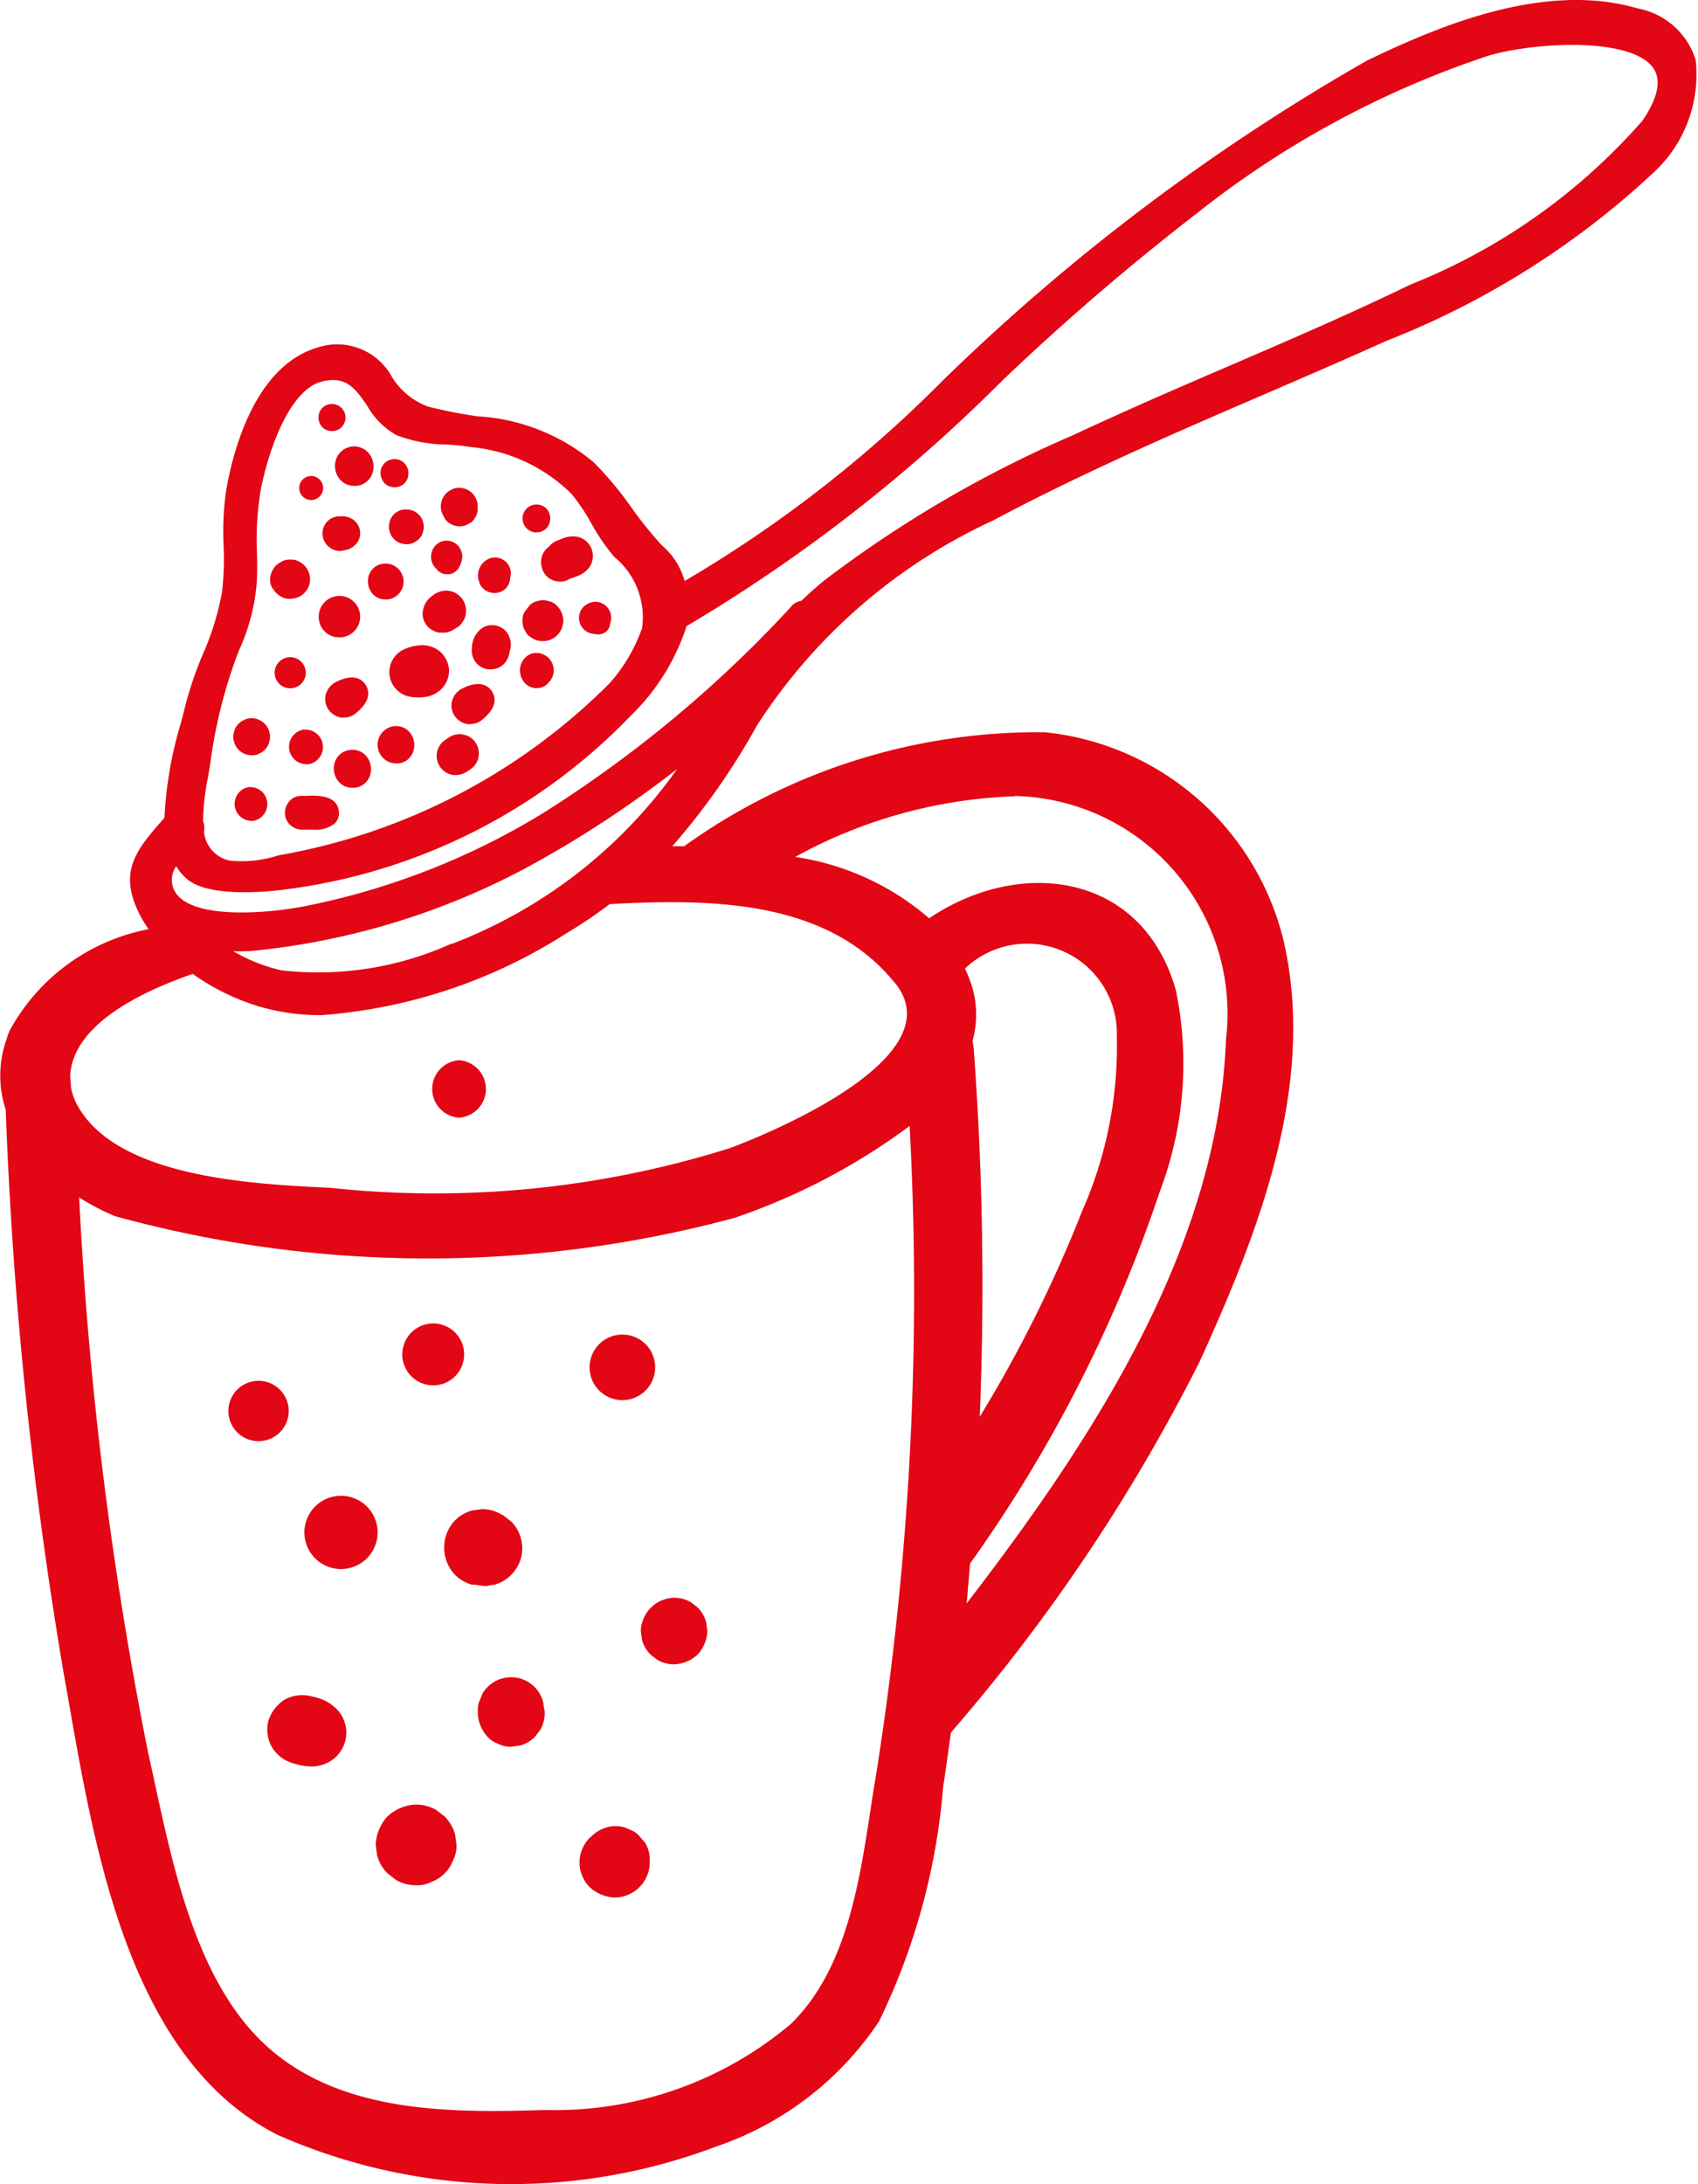 <svg xmlns="http://www.w3.org/2000/svg" width="26.625" height="34.232" viewBox="0 0 26.625 34.232">
  <g id="przepisy_menu_ico" data-name="przepisy menu ico" transform="translate(-296.542 -371.114)">
    <path id="Path_3489" data-name="Path 3489" d="M317.955,473.132a.574.574,0,0,0,0,1.148A.574.574,0,0,0,317.955,473.132Z" transform="translate(-16.066 -78.575)" fill="#e30614"/>
    <path id="Path_3490" data-name="Path 3490" d="M337.35,463.164a.514.514,0,0,0,0-1.028A.514.514,0,0,0,337.35,463.164Z" transform="translate(-31.049 -70.106)" fill="#e30614"/>
    <path id="Path_3491" data-name="Path 3491" d="M330.152,485.993a.392.392,0,0,0-.062-.2l0-.006a.523.523,0,0,0-.187-.187.522.522,0,0,0-.526,0,.526.526,0,0,0-.187.187l0,.006-.053.125a.512.512,0,0,0-.019.149c0,.008,0,.017,0,.025a.584.584,0,0,0,.154.372.393.393,0,0,0,.169.109.4.4,0,0,0,.2.045l.14-.019a.526.526,0,0,0,.232-.135l.082-.107a.523.523,0,0,0,.072-.265v-.025A.7.7,0,0,0,330.152,485.993Z" transform="translate(-25.084 -88.128)" fill="#e30614"/>
    <path id="Path_3492" data-name="Path 3492" d="M341.165,480.242l-.106-.082a.517.517,0,0,0-.264-.071.536.536,0,0,0-.522.522l.019.139a.522.522,0,0,0,.134.23l.106.082a.52.52,0,0,0,.263.071.581.581,0,0,0,.369-.153.582.582,0,0,0,.153-.369l-.019-.139A.524.524,0,0,0,341.165,480.242Z" transform="translate(-33.683 -83.934)" fill="#e30614"/>
    <path id="Path_3493" data-name="Path 3493" d="M323.252,494.379l-.128-.1a.632.632,0,0,0-.319-.086.7.7,0,0,0-.447.185.707.707,0,0,0-.185.447l.023.168a.629.629,0,0,0,.163.279l.128.1a.63.63,0,0,0,.319.086.477.477,0,0,0,.244-.054.571.571,0,0,0,.335-.335.478.478,0,0,0,.055-.244l-.023-.168A.632.632,0,0,0,323.252,494.379Z" transform="translate(-19.74 -94.797)" fill="#e30614"/>
    <path id="Path_3494" data-name="Path 3494" d="M337.017,495.82a.4.4,0,0,0-.17-.109.4.4,0,0,0-.2-.046.385.385,0,0,0-.143.019.566.566,0,0,0-.241.142l-.024.02a.549.549,0,0,0,0,.776.611.611,0,0,0,.388.161.546.546,0,0,0,.277-.075.552.552,0,0,0,.2-.2.546.546,0,0,0,.075-.277V496.2a.523.523,0,0,0-.072-.276C337.075,495.891,337.047,495.855,337.017,495.82Z" transform="translate(-30.449 -95.93)" fill="#e30614"/>
    <path id="Path_3495" data-name="Path 3495" d="M327.5,475.225l.084-.011A.6.6,0,0,0,328,474.8a.6.6,0,0,0-.153-.578l0,0-.121-.093-.012-.006-.022-.012a.6.6,0,0,0-.3-.082l-.16.022a.6.6,0,0,0-.266.155.62.62,0,0,0,0,.852.605.605,0,0,0,.266.155l.029,0h.005l.159.021A.165.165,0,0,0,327.5,475.225Z" transform="translate(-23.29 -79.263)" fill="#e30614"/>
    <path id="Path_3496" data-name="Path 3496" d="M312.653,465.294a.473.473,0,0,0,0,.946A.473.473,0,0,0,312.653,465.294Z" transform="translate(-12.057 -72.539)" fill="#e30614"/>
    <path id="Path_3497" data-name="Path 3497" d="M324.533,462.349a.485.485,0,0,0,0-.97A.485.485,0,0,0,324.533,462.349Z" transform="translate(-21.198 -69.523)" fill="#e30614"/>
    <path id="Path_3498" data-name="Path 3498" d="M315.589,486.771c-.031-.01-.064-.017-.1-.025a.567.567,0,0,0-.419.055.611.611,0,0,0-.25.325.55.55,0,0,0,.055.419.568.568,0,0,0,.325.25c.032.009.063.019.1.027a.968.968,0,0,0,.172.024.58.58,0,0,0,.181-.023.526.526,0,0,0,.232-.88A.686.686,0,0,0,315.589,486.771Z" transform="translate(-14.068 -89.047)" fill="#e30614"/>
    <path id="Path_3499" data-name="Path 3499" d="M326.408,443.428a.451.451,0,0,0,0,.9A.451.451,0,0,0,326.408,443.428Z" transform="translate(-22.668 -55.697)" fill="#e30614"/>
    <path id="Path_3500" data-name="Path 3500" d="M323.13,372.051a1.18,1.18,0,0,0-.912-.806c-1.413-.411-3.009.222-4.242.819a32.729,32.729,0,0,0-6.655,5.018,19.836,19.836,0,0,1-4.044,3.138,1.123,1.123,0,0,0-.355-.557,6.241,6.241,0,0,1-.479-.594,5.467,5.467,0,0,0-.589-.707,3.119,3.119,0,0,0-1.821-.723,7.445,7.445,0,0,1-.781-.153,1.133,1.133,0,0,1-.56-.456.978.978,0,0,0-1.181-.466c-.994.3-1.328,1.675-1.425,2.251a4.551,4.551,0,0,0-.038.844,4.632,4.632,0,0,1-.024.729,4.279,4.279,0,0,1-.3.976,5.9,5.9,0,0,0-.274.8c-.02.083-.045.179-.072.283a6.1,6.1,0,0,0-.257,1.482l-.028.033c-.42.481-.724.829-.326,1.55.031.056.068.111.105.165a3.15,3.15,0,0,0-2.181,1.594,1.265,1.265,0,0,0-.052.15.458.458,0,0,0-.023.068c0,.017-.01.034-.014.051h0a1.709,1.709,0,0,0,.03.968,67.18,67.18,0,0,0,.911,8.844c.433,2.4.9,5.973,3.347,7.219a9.07,9.07,0,0,0,6.878.186,4.993,4.993,0,0,0,2.558-1.964,10.282,10.282,0,0,0,1.005-3.68c.045-.281.082-.564.122-.846a28.218,28.218,0,0,0,3.9-5.814c.922-2.026,1.835-4.337,1.316-6.594a4.3,4.3,0,0,0-3.749-3.269,9.521,9.521,0,0,0-5.651,1.787l-.185,0a10.879,10.879,0,0,0,1.328-1.894,8.759,8.759,0,0,1,3.7-3.211c1.4-.745,2.875-1.384,4.307-2,.614-.265,1.25-.54,1.87-.819a13.189,13.189,0,0,0,4.167-2.621A2.09,2.09,0,0,0,323.13,372.051ZM299.8,383.313c.015-.086.029-.169.041-.246a7.677,7.677,0,0,1,.445-1.752,3.144,3.144,0,0,0,.284-1.1c.006-.155.005-.308,0-.461a4.767,4.767,0,0,1,.062-.972c.141-.7.476-1.568.955-1.687.384-.1.531.114.715.382a1.211,1.211,0,0,0,.452.455,2.243,2.243,0,0,0,.787.149,3.834,3.834,0,0,1,.4.041,2.582,2.582,0,0,1,1.563.733,3.145,3.145,0,0,1,.309.46,3.177,3.177,0,0,0,.361.527,1.224,1.224,0,0,1,.436,1.115,2.573,2.573,0,0,1-.513.869,9.662,9.662,0,0,1-5.17,2.69l-.025.006a1.9,1.9,0,0,1-.755.081.513.513,0,0,1-.407-.452.29.29,0,0,0-.014-.166A3.658,3.658,0,0,1,299.8,383.313Zm10.462,15.717c-.208,1.27-.344,2.847-1.314,3.8a5.735,5.735,0,0,1-3.856,1.353c-1.45.046-3.142.057-4.309-.948-1.244-1.072-1.579-3.14-1.92-4.661a59.112,59.112,0,0,1-1.08-8.693,3.679,3.679,0,0,0,.561.293,18.486,18.486,0,0,0,9.717.027,10,10,0,0,0,2.744-1.44A48.323,48.323,0,0,1,310.263,399.03Zm1.546-11.5a.646.646,0,0,0-.017-.1,1.533,1.533,0,0,0-.046-.966c-.022-.059-.047-.115-.072-.17a1.409,1.409,0,0,1,2.381,1.072,6.378,6.378,0,0,1-.543,2.727,20.849,20.849,0,0,1-1.606,3.225A50.54,50.54,0,0,0,311.809,387.535Zm.644-3.941a3.414,3.414,0,0,1,3.313,3.826c-.124,3.249-2.083,6.254-4.066,8.829.021-.208.035-.417.054-.625a22.077,22.077,0,0,0,2.98-5.845,5.641,5.641,0,0,0,.245-3.148c-.53-1.846-2.446-2.078-3.867-1.12a4.144,4.144,0,0,0-2.1-.962A7.664,7.664,0,0,1,312.453,383.594Zm-1.872,2.935c.907,1.131-1.818,2.294-2.59,2.583a15.412,15.412,0,0,1-6.253.625c-1.126-.059-3.286-.134-3.955-1.249a1,1,0,0,1-.125-.311c-.005-.066-.01-.132-.015-.2.048-.823,1.164-1.331,1.922-1.595a3.539,3.539,0,0,0,1.045.512,3.385,3.385,0,0,0,.974.135,8.236,8.236,0,0,0,3.847-1.287,7.113,7.113,0,0,0,.671-.453C307.662,385.2,309.518,385.2,310.581,386.529Zm-6.965-.618a5.072,5.072,0,0,1-2.664.415,2.673,2.673,0,0,1-.753-.3,1.943,1.943,0,0,0,.23,0l.028,0a11.51,11.51,0,0,0,4.327-1.3,17.073,17.073,0,0,0,2.376-1.554A7.678,7.678,0,0,1,303.615,385.912Zm18.662-12.879a9.489,9.489,0,0,1-3.619,2.547c-.938.455-1.914.875-2.857,1.281-.8.344-1.623.7-2.424,1.075a18.526,18.526,0,0,0-3.919,2.288c-.113.092-.225.192-.351.313a.255.255,0,0,0-.175.108,19.178,19.178,0,0,1-3.89,3.228,11.4,11.4,0,0,1-3.749,1.455c-.656.124-1.93.211-2.048-.339a.371.371,0,0,1,.06-.293.831.831,0,0,0,.168.2c.363.312,1.375.188,1.575.16a9.112,9.112,0,0,0,5.379-2.713,3.432,3.432,0,0,0,.881-1.41,25,25,0,0,0,4.956-3.854,38.6,38.6,0,0,1,3.056-2.624,14.862,14.862,0,0,1,4.558-2.461c.711-.212,2.233-.3,2.585.188C322.6,372.371,322.539,372.658,322.277,373.032Z" fill="#e30614"/>
    <path id="Path_3501" data-name="Path 3501" d="M322.724,402.856l.029,0a.215.215,0,0,0,.174-.129.236.236,0,0,0-.029-.229.22.22,0,0,0-.373.046.235.235,0,0,0,.029.23A.211.211,0,0,0,322.724,402.856Z" transform="translate(-19.998 -24.106)" fill="#e30614"/>
    <path id="Path_3502" data-name="Path 3502" d="M326.688,404.871a.243.243,0,0,0,.083.074.206.206,0,0,0,.071.03.229.229,0,0,0,.071.011.3.3,0,0,0,.056-.005l.042-.011.076-.039a.2.2,0,0,0,.069-.076.228.228,0,0,0,.042-.106.253.253,0,0,0,0-.034.293.293,0,0,0-.02-.154.3.3,0,0,0-.094-.121.292.292,0,0,0-.206-.056.215.215,0,0,0-.1.034.243.243,0,0,0-.094.077.292.292,0,0,0-.059.138.3.3,0,0,0,.02.154Z" transform="translate(-23.168 -25.623)" fill="#e30614"/>
    <path id="Path_3503" data-name="Path 3503" d="M332.4,405.941l.029,0a.212.212,0,0,0,.172-.128.234.234,0,0,0-.028-.228.219.219,0,1,0-.173.358Z" transform="translate(-27.449 -26.484)" fill="#e30614"/>
    <path id="Path_3504" data-name="Path 3504" d="M321.673,409.71a.3.3,0,0,0,.037.295.263.263,0,0,0,.214.105l.038,0a.282.282,0,0,0-.07-.56A.267.267,0,0,0,321.673,409.71Z" transform="translate(-19.339 -29.601)" fill="#e30614"/>
    <path id="Path_3505" data-name="Path 3505" d="M323.228,405.871a.223.223,0,0,0-.086.069.235.235,0,0,0-.049.1.247.247,0,0,0-.006.123l.016.056a.277.277,0,0,0,.088.113.281.281,0,0,0,.162.055l.031,0a.209.209,0,0,0,.1-.032.225.225,0,0,0,.085-.068.2.2,0,0,0,.046-.088.244.244,0,0,0,.009-.135l-.015-.054a.274.274,0,0,0-.281-.166A.208.208,0,0,0,323.228,405.871Z" transform="translate(-20.442 -26.744)" fill="#e30614"/>
    <path id="Path_3506" data-name="Path 3506" d="M325.38,411.8a.306.306,0,0,0,.064.152.323.323,0,0,0,.2.113l.024,0h.066a.344.344,0,0,0,.139-.054l.06-.036a.238.238,0,0,0,.077-.086.268.268,0,0,0,.047-.122.321.321,0,0,0-.065-.242.315.315,0,0,0-.208-.117.34.34,0,0,0-.246.073l-.031.024a.325.325,0,0,0-.113.17A.315.315,0,0,0,325.38,411.8Z" transform="translate(-22.21 -31.035)" fill="#e30614"/>
    <path id="Path_3507" data-name="Path 3507" d="M326.04,408.416l.089-.083-.088.085a.211.211,0,0,0,.167.081l.028,0a.211.211,0,0,0,.168-.126.341.341,0,0,0,.031-.081.255.255,0,0,0,.006-.117.245.245,0,0,0-.276-.2.244.244,0,0,0-.161.1.261.261,0,0,0-.048.169.271.271,0,0,0,.034.109A.347.347,0,0,0,326.04,408.416Z" transform="translate(-22.655 -28.385)" fill="#e30614"/>
    <path id="Path_3508" data-name="Path 3508" d="M315.122,409.678l-.1.063.011.018a.214.214,0,0,0,.037.043.318.318,0,0,0,.17.089.3.3,0,0,0,.052,0,.172.172,0,0,0,.065-.01.264.264,0,0,0,.124-.057.31.31,0,0,0,.115-.2.316.316,0,0,0-.181-.322.214.214,0,0,0-.113-.025.258.258,0,0,0-.136.023l-.066.039a.316.316,0,0,0-.1.123l-.011.031a.4.4,0,0,0-.017.064.27.27,0,0,0,.045.183Z" transform="translate(-14.194 -29.392)" fill="#e30614"/>
    <path id="Path_3509" data-name="Path 3509" d="M318.906,417.39a.312.312,0,0,0-.161.187.285.285,0,0,0,.028.228.3.3,0,0,0,.207.144.3.3,0,0,0,.051,0,.278.278,0,0,0,.179-.064h0c.077-.065.28-.236.163-.44C319.324,417.364,319.2,417.243,318.906,417.39Z" transform="translate(-17.092 -35.589)" fill="#e30614"/>
    <path id="Path_3510" data-name="Path 3510" d="M327.52,417.836a.313.313,0,0,0-.161.187.286.286,0,0,0,.028.228.3.3,0,0,0,.208.144.315.315,0,0,0,.051,0,.275.275,0,0,0,.178-.064c.077-.064.281-.236.163-.44C327.938,417.81,327.812,417.69,327.52,417.836Z" transform="translate(-23.726 -35.933)" fill="#e30614"/>
    <path id="Path_3511" data-name="Path 3511" d="M324.035,415.47a.426.426,0,0,0-.154-.263.442.442,0,0,0-.307-.084.715.715,0,0,0-.232.059.392.392,0,0,0,.093.748.762.762,0,0,0,.122.01.662.662,0,0,0,.108-.008.443.443,0,0,0,.251-.121A.4.4,0,0,0,324.035,415.47Z" transform="translate(-20.456 -33.895)" fill="#e30614"/>
    <path id="Path_3512" data-name="Path 3512" d="M332.243,412.555a.237.237,0,0,0,.087.077.28.28,0,0,0,.141.05h.065a.272.272,0,0,0,.124-.041.218.218,0,0,0,.068-.052.281.281,0,0,0,.074-.114l.018-.066a.314.314,0,0,0-.02-.164l-.01-.022a.246.246,0,0,0-.055-.082.255.255,0,0,0-.1-.074l-.079-.021a.244.244,0,0,0-.122.006.277.277,0,0,0-.137.067l-.086.114a.233.233,0,0,0-.026.117.28.28,0,0,0,.029.152Z" transform="translate(-27.449 -31.521)" fill="#e30614"/>
    <path id="Path_3513" data-name="Path 3513" d="M322.563,420.636a.293.293,0,0,0,.034.583l.038,0a.276.276,0,0,0,.228-.168.313.313,0,0,0-.038-.306A.277.277,0,0,0,322.563,420.636Z" transform="translate(-19.848 -38.14)" fill="#e30614"/>
    <path id="Path_3514" data-name="Path 3514" d="M319.579,422.26a.281.281,0,0,0-.231.17.319.319,0,0,0,.039.311.278.278,0,0,0,.226.111l.04,0a.281.281,0,0,0,.231-.171.319.319,0,0,0-.039-.311A.284.284,0,0,0,319.579,422.26Z" transform="translate(-17.548 -39.392)" fill="#e30614"/>
    <path id="Path_3515" data-name="Path 3515" d="M315.49,416.387a.244.244,0,1,0-.033,0Z" transform="translate(-14.381 -34.486)" fill="#e30614"/>
    <path id="Path_3516" data-name="Path 3516" d="M318.292,412.112a.315.315,0,0,0,.314.286l.042,0a.325.325,0,1,0-.356-.283Z" transform="translate(-16.75 -31.296)" fill="#e30614"/>
    <path id="Path_3517" data-name="Path 3517" d="M317.095,403.944h.024a.188.188,0,1,0-.024,0Z" transform="translate(-15.686 -24.994)" fill="#e30614"/>
    <path id="Path_3518" data-name="Path 3518" d="M319.429,401.737a.33.33,0,0,0,.04.323.287.287,0,0,0,.233.115.312.312,0,0,0,.042,0,.29.29,0,0,0,.239-.176.331.331,0,0,0-.04-.323.3.3,0,0,0-.515.065Z" transform="translate(-17.609 -23.447)" fill="#e30614"/>
    <path id="Path_3519" data-name="Path 3519" d="M318.482,399.1l.028,0h0a.213.213,0,1,0-.2-.332.216.216,0,0,0-.033.147A.206.206,0,0,0,318.482,399.1Z" transform="translate(-16.739 -21.23)" fill="#e30614"/>
    <path id="Path_3520" data-name="Path 3520" d="M318.81,406.872a.222.222,0,0,0,.051-.006l.023-.006a.3.3,0,0,0,.2-.116.258.258,0,0,0,.047-.19.273.273,0,0,0-.091-.162.3.3,0,0,0-.222-.063h-.024a.264.264,0,0,0-.194.1.272.272,0,0,0,.051.384A.28.28,0,0,0,318.81,406.872Z" transform="translate(-16.944 -27.122)" fill="#e30614"/>
    <path id="Path_3521" data-name="Path 3521" d="M312.49,420.506a.291.291,0,0,0,.089.117l0,0a.3.3,0,0,0,.174.059l.032,0a.211.211,0,0,0,.1-.033.235.235,0,0,0,.093-.074.218.218,0,0,0,.049-.094.259.259,0,0,0,.01-.142l-.017-.059a.3.3,0,0,0-.094-.12.292.292,0,0,0-.206-.057.22.22,0,0,0-.1.034.245.245,0,0,0-.091.074.214.214,0,0,0-.048.094.257.257,0,0,0-.01.141Z" transform="translate(-12.266 -37.731)" fill="#e30614"/>
    <path id="Path_3522" data-name="Path 3522" d="M312.778,424.782a.267.267,0,0,0,.031.531l.035,0a.267.267,0,0,0-.066-.529Z" transform="translate(-12.329 -41.334)" fill="#e30614"/>
    <path id="Path_3523" data-name="Path 3523" d="M316.524,420.862a.273.273,0,0,0,.032.544l.036,0a.273.273,0,0,0-.067-.541Z" transform="translate(-15.21 -38.315)" fill="#e30614"/>
    <path id="Path_3524" data-name="Path 3524" d="M316.293,425.383l-.063,0a.236.236,0,0,0-.176.083.278.278,0,0,0-.069.214.267.267,0,0,0,.28.231l.046,0,.108,0a.475.475,0,0,0,.35-.1.231.231,0,0,0,.06-.188C316.8,425.356,316.457,425.374,316.293,425.383Z" transform="translate(-14.974 -41.795)" fill="#e30614"/>
    <path id="Path_3525" data-name="Path 3525" d="M332.244,416.186h.019a.241.241,0,0,0,.2-.092.272.272,0,0,0-.279-.447.281.281,0,0,0-.174.287.277.277,0,0,0,.028.1A.261.261,0,0,0,332.244,416.186Z" transform="translate(-27.314 -34.287)" fill="#e30614"/>
    <path id="Path_3526" data-name="Path 3526" d="M329.172,409.548a.261.261,0,0,0,.211.151h.018a.241.241,0,0,0,.2-.092.252.252,0,0,0,.052-.147.248.248,0,0,0-.33-.3.286.286,0,0,0-.147.387Z" transform="translate(-25.111 -29.291)" fill="#e30614"/>
    <path id="Path_3527" data-name="Path 3527" d="M333.481,408.2a.285.285,0,0,0,.278.209l.04,0h0a.284.284,0,0,0,.122-.045.21.21,0,0,0,.038-.011l.038-.015a.5.5,0,0,0,.169-.09.313.313,0,0,0,.088-.361.336.336,0,0,0-.089-.118.318.318,0,0,0-.217-.067.491.491,0,0,0-.186.049l-.039.015a.286.286,0,0,0-.127.091A.3.3,0,0,0,333.481,408.2Z" transform="translate(-28.44 -28.181)" fill="#e30614"/>
    <path id="Path_3528" data-name="Path 3528" d="M336.091,412.279a.252.252,0,0,0,.213.381.193.193,0,0,0,.052.007.2.2,0,0,0,.109-.033.169.169,0,0,0,.077-.134.254.254,0,0,0-.016-.219.248.248,0,0,0-.215-.126A.272.272,0,0,0,336.091,412.279Z" transform="translate(-30.434 -31.61)" fill="#e30614"/>
    <path id="Path_3529" data-name="Path 3529" d="M329.079,413.757h-.06a.267.267,0,0,0-.125.048.385.385,0,0,0-.155.306.3.3,0,0,0,.059.225.285.285,0,0,0,.2.112l.035,0a.286.286,0,0,0,.185-.063.321.321,0,0,0,.106-.178l.005-.023c0-.018.009-.036.013-.054a.334.334,0,0,0-.059-.266A.289.289,0,0,0,329.079,413.757Z" transform="translate(-24.797 -32.844)" fill="#e30614"/>
    <path id="Path_3530" data-name="Path 3530" d="M326.806,421.209c-.018-.006-.036-.011-.069-.019a.3.3,0,0,0-.158.02.432.432,0,0,0-.077.045l-.043.029a.3.3,0,0,0-.122.2.306.306,0,0,0,.062.232.3.3,0,0,0,.2.112l.033,0a.323.323,0,0,0,.182-.057l.04-.027a.3.3,0,0,0,.1-.408A.286.286,0,0,0,326.806,421.209Z" transform="translate(-22.945 -38.567)" fill="#e30614"/>
  </g>
</svg>
